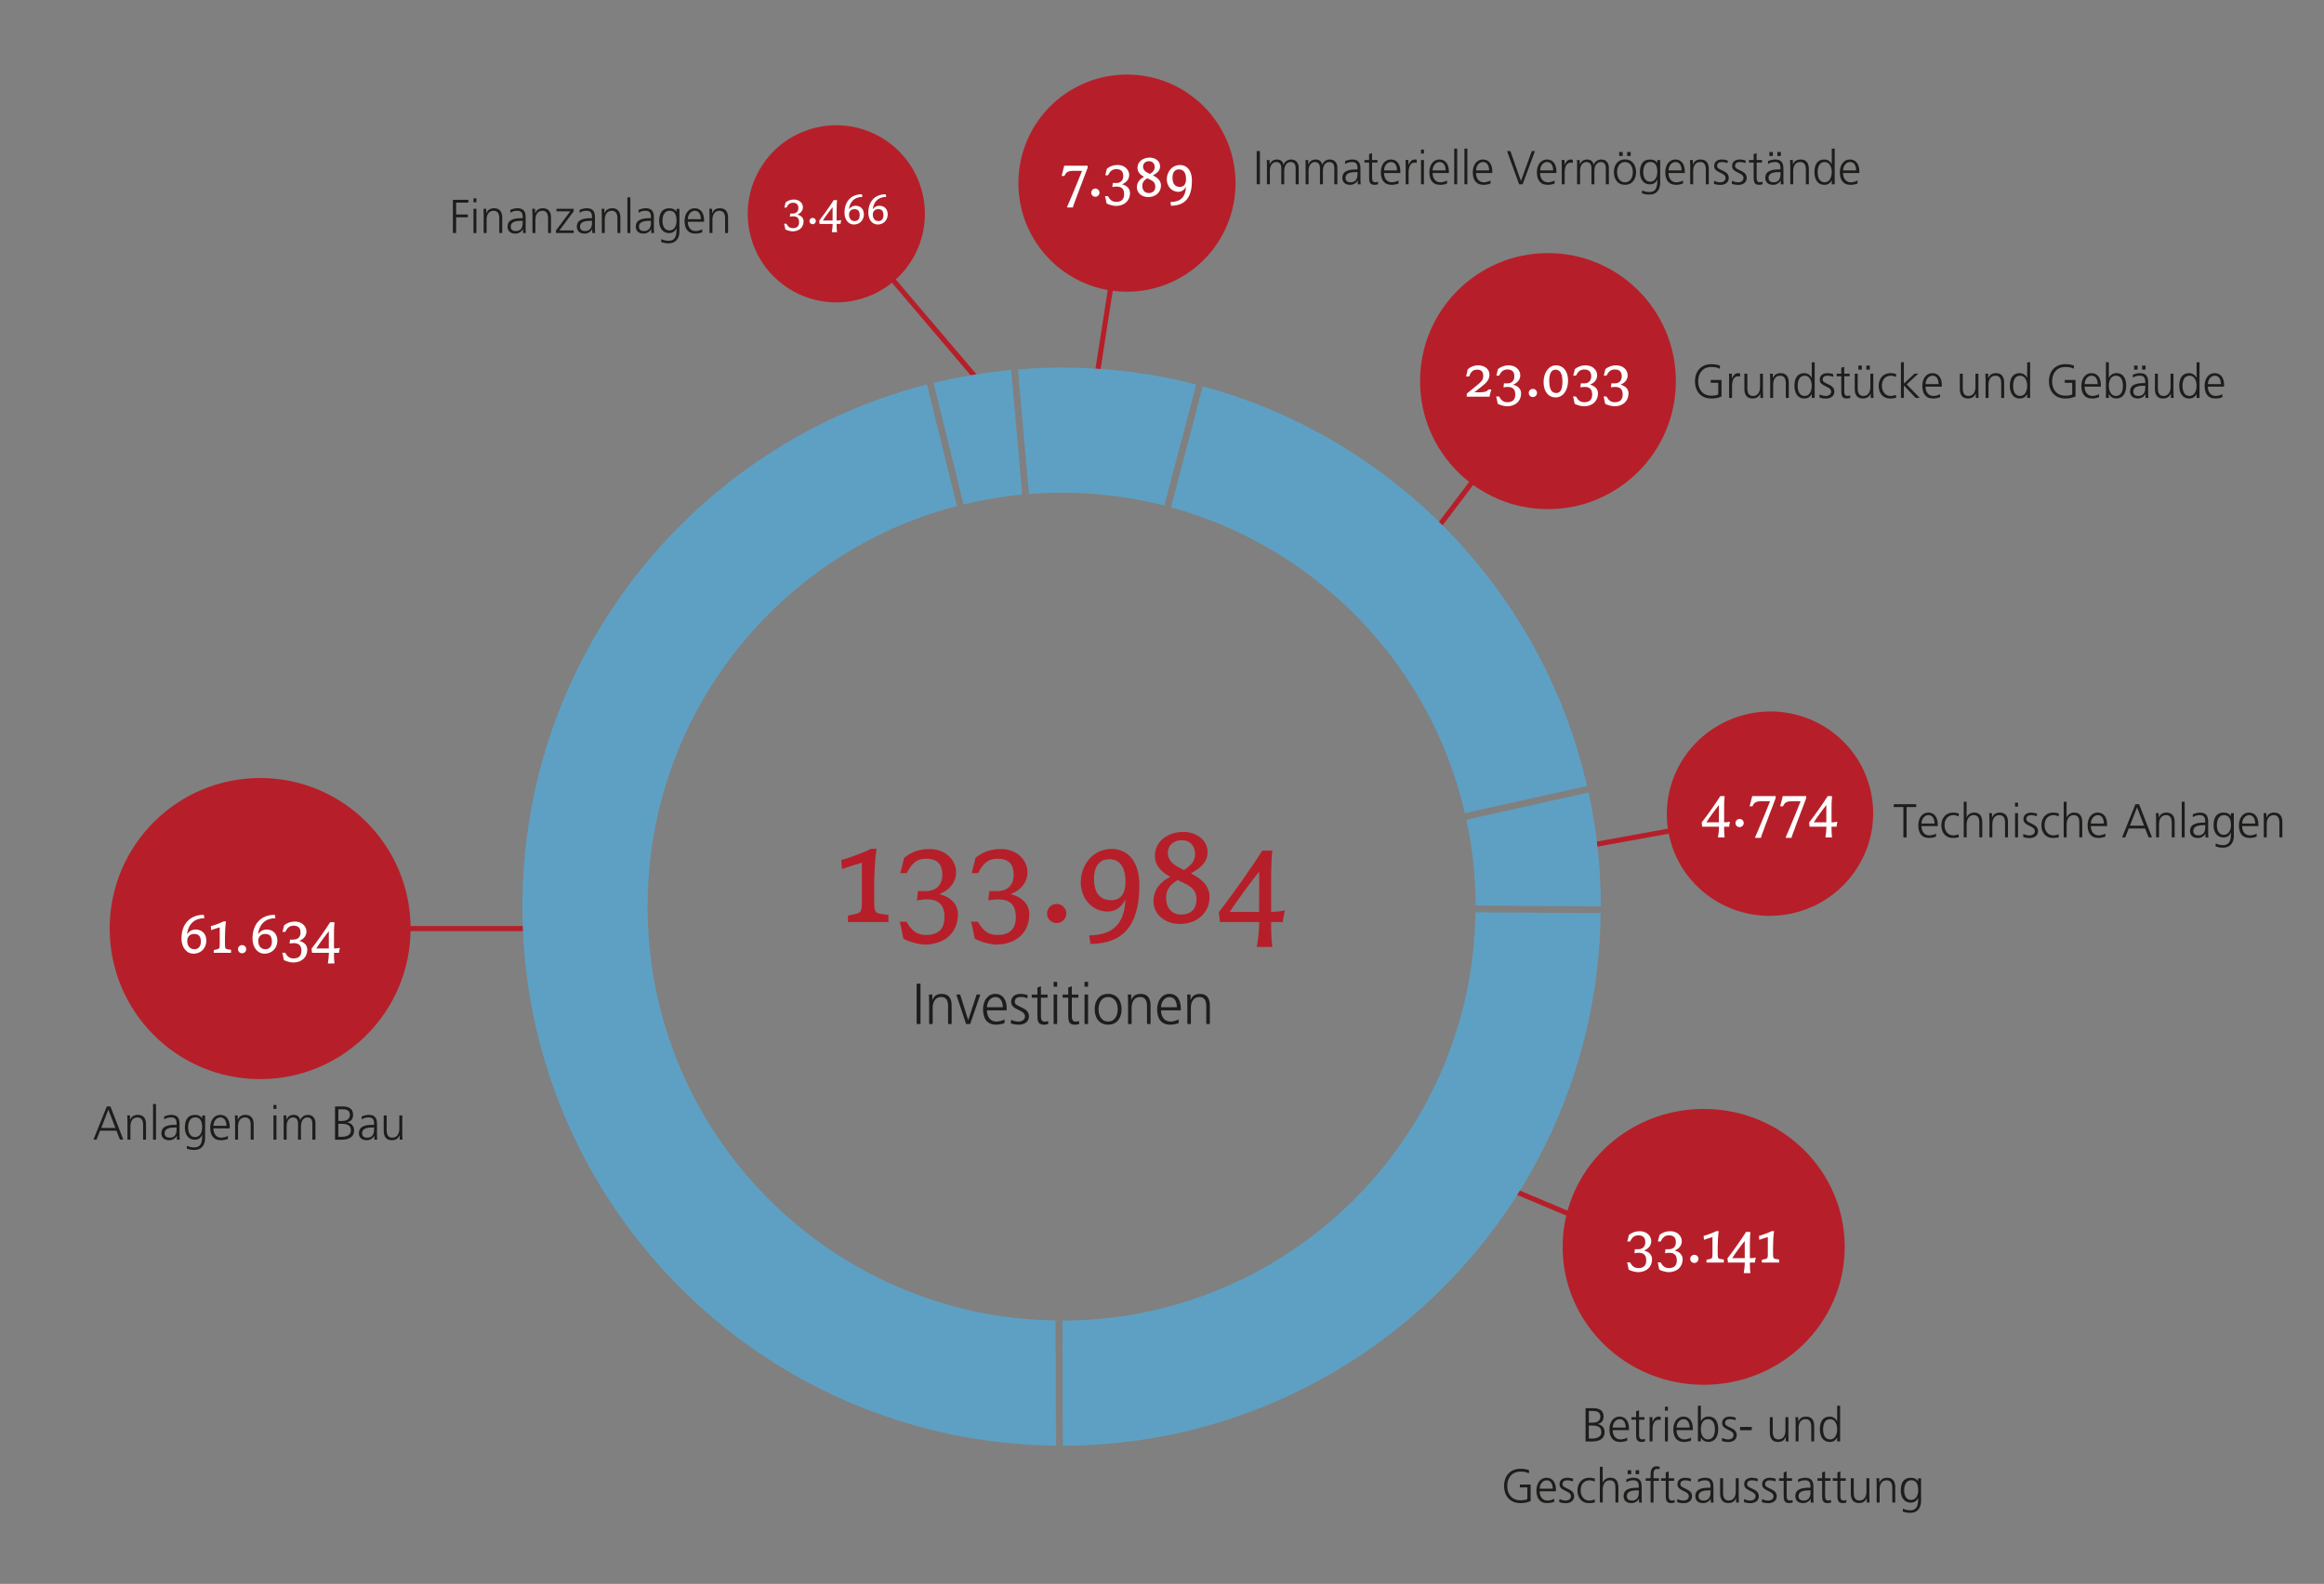 <?xml version="1.0" encoding="UTF-8"?>
<svg xmlns="http://www.w3.org/2000/svg" version="1.1" viewBox="0 0 419.53 285.93">
  <rect x="0" y="0" width="419.53" height="285.93" fill="#808080" stroke="none"/>
  <defs>
    <style>
      .cls-1 {
        fill: none;
        stroke: #b61f29;
        stroke-width: .92px;
      }

      .cls-2 {
        fill: #5ea0c3;
      }

      .cls-3 {
        fill: #1d1d1b;
      }

      .cls-4 {
        fill: #b61f29;
      }

      .cls-5 {
        fill: #fff;
      }
    </style>
  </defs>
  <g>
    <g id="Ebene_1">
      <path class="cls-4" d="M46.96,194.81c15,0,27.16-12.17,27.16-27.18s-12.16-27.18-27.16-27.18-27.16,12.17-27.16,27.18,12.16,27.18,27.16,27.18"></path>
      <g>
        <path class="cls-5" d="M34.93,172.16c-1.32,0-2.17-1.21-2.17-2.73,0-2.56,1.46-4.28,4.03-4.29l.11.61c-1.69.02-2.87.94-3.14,2.88.41-.51.87-.83,1.55-.83,1.28,0,1.94.93,1.94,2,0,1.28-.89,2.36-2.32,2.36ZM35.04,168.6c-.77,0-1.24.51-1.24,1.26,0,.81.43,1.5,1.28,1.5s1.18-.66,1.18-1.35c0-.99-.37-1.41-1.23-1.41Z"></path>
        <path class="cls-5" d="M38.59,172.01v-.5l.52-.11c.47-.11.56-.19.56-.92v-3.07c-.41.11-1.03.31-1.55.5l-.06-.71c.52-.13,1.82-.6,2.29-.86h.45c-.13.71-.19,2.04-.19,2.96v1.06c0,.89.07.96.66,1.04l.44.06v.55h-3.14Z"></path>
        <path class="cls-5" d="M43.7,172.09c-.41,0-.74-.33-.74-.74s.33-.74.74-.74.75.33.75.74-.34.74-.75.74Z"></path>
        <path class="cls-5" d="M47.75,172.16c-1.32,0-2.17-1.21-2.17-2.73,0-2.56,1.46-4.28,4.03-4.29l.11.61c-1.69.02-2.87.94-3.14,2.88.41-.51.87-.83,1.55-.83,1.28,0,1.94.93,1.94,2,0,1.28-.89,2.36-2.32,2.36ZM47.86,168.6c-.77,0-1.24.51-1.24,1.26,0,.81.43,1.5,1.28,1.5s1.18-.66,1.18-1.35c0-.99-.37-1.41-1.23-1.41Z"></path>
        <path class="cls-5" d="M52.87,173.75c-.41,0-1.26-.22-1.63-.45-.1-.39-.13-.81-.29-1.31h.53c.37.66.76,1.03,1.51,1.03.86,0,1.42-.39,1.42-1.39,0-.87-.39-1.37-1.36-1.37-.24,0-.32.01-.77.08l.08-.72h.59c.86,0,1.3-.51,1.3-1.26s-.32-1.25-1.26-1.25c-.79,0-1.17.47-1.49,1.11h-.5l.3-1.19c.56-.45,1.2-.67,1.94-.67,1.32,0,2.08.92,2.08,1.79,0,.71-.41,1.35-1.3,1.7.94.24,1.45.82,1.45,1.57,0,1.39-.99,2.34-2.59,2.34Z"></path>
        <path class="cls-5" d="M61.2,172.01h-.91v.32c0,.55.02,1.02.09,1.6h-1.2c.11-.55.19-1.38.19-1.84v-.08h-3.04l-.09-.76c.7-.87,2.69-3.65,3.36-4.77h.78c-.08.78-.09,1.46-.09,2.44v2.3c.3,0,.63-.02.92-.09h.14c-.06.24-.15.69-.15.88ZM59.37,168.1c-.42.49-1.89,2.47-2.27,3.12h2.26v-3.12Z"></path>
      </g>
      <g>
        <path class="cls-3" d="M19.27,199.74h.66l2.33,5.99h-.61l-.63-1.61h-2.96l-.63,1.61h-.56l2.41-5.99ZM19.56,200.31l-1.28,3.31h2.55l-1.27-3.31Z"></path>
        <path class="cls-3" d="M23,202.39c0-.34,0-.68-.03-1.03h.51v.78h.02c.18-.4.5-.88,1.39-.88,1.06,0,1.47.72,1.47,1.68v2.8h-.53v-2.66c0-.83-.29-1.36-1.02-1.36-.97,0-1.27.87-1.27,1.6v2.42h-.53v-3.35Z"></path>
        <path class="cls-3" d="M27.63,199.3h.53v6.44h-.53v-6.44Z"></path>
        <path class="cls-3" d="M31.93,205.03h-.02c-.24.52-.83.81-1.36.81-1.22,0-1.41-.84-1.41-1.24,0-1.47,1.53-1.54,2.64-1.54h.1v-.22c0-.75-.26-1.12-.98-1.12-.45,0-.87.1-1.26.36v-.52c.33-.16.88-.3,1.26-.3,1.06,0,1.51.49,1.51,1.63v1.93c0,.35,0,.62.04.92h-.52v-.7ZM31.88,203.53h-.15c-.92,0-2.01.09-2.01,1.06,0,.57.4.79.89.79,1.25,0,1.27-1.11,1.27-1.58v-.27Z"></path>
        <path class="cls-3" d="M37.03,205.38c0,1.22-.54,2.22-2.01,2.22-.56,0-1.08-.16-1.3-.23l.04-.54c.33.17.8.31,1.26.31,1.36,0,1.48-1.01,1.48-2.25h-.02c-.29.64-.76.86-1.3.86-1.37,0-1.81-1.22-1.81-2.19,0-1.33.51-2.29,1.77-2.29.57,0,.94.08,1.34.6h.02v-.5h.53v4.02ZM35.2,205.27c.96,0,1.3-.93,1.3-1.73,0-1.06-.3-1.83-1.27-1.83s-1.27.98-1.27,1.83.34,1.73,1.24,1.73Z"></path>
        <path class="cls-3" d="M41.15,205.6c-.37.15-.85.24-1.25.24-1.42,0-1.95-.98-1.95-2.29s.72-2.29,1.81-2.29c1.21,0,1.71,1,1.71,2.17v.27h-2.94c0,.93.49,1.68,1.41,1.68.39,0,.95-.16,1.2-.33v.55ZM40.88,203.24c0-.76-.3-1.52-1.09-1.52s-1.26.8-1.26,1.52h2.36Z"></path>
        <path class="cls-3" d="M42.43,202.39c0-.34,0-.68-.03-1.03h.51v.78h.02c.18-.4.5-.88,1.39-.88,1.06,0,1.47.72,1.47,1.68v2.8h-.53v-2.66c0-.83-.29-1.36-1.02-1.36-.97,0-1.27.87-1.27,1.6v2.42h-.53v-3.35Z"></path>
        <path class="cls-3" d="M49.9,200.19h-.53v-.72h.53v.72ZM49.37,201.36h.53v4.38h-.53v-4.38Z"></path>
        <path class="cls-3" d="M56.39,205.74v-2.91c0-.62-.23-1.11-.91-1.11-.58,0-1.15.51-1.15,1.6v2.42h-.53v-2.91c0-.62-.23-1.11-.91-1.11-.58,0-1.15.51-1.15,1.6v2.42h-.53v-3.35c0-.34,0-.68-.03-1.03h.51v.74h.02c.17-.29.42-.84,1.34-.84.38,0,1,.16,1.14.93h.02c.19-.51.7-.93,1.37-.93.87,0,1.36.62,1.36,1.47v3.01h-.53Z"></path>
        <path class="cls-3" d="M60.48,199.74h1.4c.96,0,1.86.33,1.86,1.48,0,.76-.34,1.22-1.07,1.37v.02c.74.14,1.25.64,1.25,1.43,0,1.31-1.04,1.71-2.27,1.71h-1.17v-5.99ZM61.06,205.22h.61c.78,0,1.67-.22,1.67-1.17,0-1.06-.9-1.18-1.76-1.18h-.51v2.34ZM61.08,202.36h.65c.61,0,1.43-.16,1.43-1.12,0-.87-.78-.99-1.28-.99h-.8v2.1Z"></path>
        <path class="cls-3" d="M67.58,205.03h-.02c-.24.52-.83.81-1.36.81-1.22,0-1.41-.84-1.41-1.24,0-1.47,1.53-1.54,2.64-1.54h.1v-.22c0-.75-.26-1.12-.98-1.12-.45,0-.87.1-1.26.36v-.52c.33-.16.88-.3,1.26-.3,1.06,0,1.51.49,1.51,1.63v1.93c0,.35,0,.62.04.92h-.52v-.7ZM67.53,203.53h-.15c-.92,0-2.01.09-2.01,1.06,0,.57.4.79.89.79,1.25,0,1.27-1.11,1.27-1.58v-.27Z"></path>
        <path class="cls-3" d="M72.63,204.71c0,.34,0,.68.03,1.03h-.51v-.78h-.02c-.18.4-.5.88-1.39.88-1.06,0-1.47-.72-1.47-1.68v-2.8h.53v2.66c0,.82.29,1.36,1.02,1.36.97,0,1.27-.87,1.27-1.6v-2.42h.53v3.35Z"></path>
      </g>
      <path class="cls-1" d="M66.22,172.53"></path>
      <line class="cls-1" x1="70.41" y1="167.63" x2="105.31" y2="167.63"></line>
      <path class="cls-1" d="M99.87,164.67"></path>
      <line class="cls-1" x1="308.95" y1="148.63" x2="273.38" y2="155.1"></line>
      <path class="cls-4" d="M323.51,164.89c10.05-2.23,16.41-12.09,14.2-22.03-2.2-9.94-12.14-16.2-22.18-13.97-10.05,2.23-16.41,12.09-14.2,22.03,2.2,9.94,12.14,16.19,22.19,13.97"></path>
      <line class="cls-1" x1="176.69" y1="68.77" x2="146.8" y2="33.63"></line>
      <path class="cls-4" d="M154.43,54.21c8.62-1.91,14.06-10.45,12.15-19.07-1.91-8.62-10.45-14.06-19.07-12.15-8.62,1.91-14.06,10.45-12.15,19.07,1.91,8.62,10.45,14.06,19.07,12.15"></path>
      <g>
        <path class="cls-5" d="M143.04,41.76c-.32,0-.98-.17-1.27-.35-.08-.3-.1-.63-.22-1.02h.41c.29.52.59.8,1.18.8.67,0,1.11-.3,1.11-1.08,0-.68-.3-1.06-1.06-1.06-.19,0-.25,0-.6.06l.06-.56h.46c.67,0,1.01-.4,1.01-.98s-.25-.97-.98-.97c-.62,0-.91.37-1.16.87h-.39l.23-.93c.44-.35.94-.52,1.51-.52,1.03,0,1.61.71,1.61,1.39,0,.55-.32,1.05-1.01,1.32.73.19,1.13.64,1.13,1.22,0,1.08-.77,1.82-2.02,1.82Z"></path>
        <path class="cls-5" d="M146.7,40.48c-.32,0-.58-.26-.58-.57s.26-.58.58-.58.58.26.58.58-.27.57-.58.57Z"></path>
        <path class="cls-5" d="M151.73,40.42h-.7v.25c0,.43.02.79.07,1.25h-.94c.09-.43.15-1.07.15-1.43v-.06h-2.36l-.07-.59c.54-.68,2.1-2.84,2.61-3.71h.61c-.06.61-.07,1.13-.07,1.9v1.79c.23,0,.49-.02.71-.07h.11c-.04.19-.12.53-.12.69ZM150.31,37.38c-.33.38-1.47,1.92-1.77,2.43h1.76v-2.43Z"></path>
        <path class="cls-5" d="M154.14,40.53c-1.03,0-1.69-.94-1.69-2.12,0-1.99,1.13-3.33,3.14-3.34l.09.47c-1.31.02-2.23.73-2.44,2.24.32-.4.68-.64,1.2-.64,1,0,1.51.72,1.51,1.55,0,1-.7,1.84-1.8,1.84ZM154.23,37.76c-.6,0-.96.4-.96.98,0,.63.33,1.17,1,1.17s.92-.51.92-1.05c0-.77-.29-1.1-.95-1.1Z"></path>
        <path class="cls-5" d="M158.44,40.53c-1.03,0-1.69-.94-1.69-2.12,0-1.99,1.13-3.33,3.14-3.34l.09.47c-1.31.02-2.23.73-2.44,2.24.32-.4.68-.64,1.2-.64,1,0,1.51.72,1.51,1.55,0,1-.7,1.84-1.8,1.84ZM158.52,37.76c-.6,0-.96.4-.96.98,0,.63.33,1.17,1,1.17s.92-.51.92-1.05c0-.77-.29-1.1-.95-1.1Z"></path>
      </g>
      <line class="cls-1" x1="196.77" y1="75.83" x2="203.45" y2="33.07"></line>
      <path class="cls-4" d="M203.44,52.66c10.82,0,19.6-8.77,19.6-19.6s-8.77-19.6-19.6-19.6-19.6,8.77-19.6,19.6,8.77,19.6,19.6,19.6"></path>
      <g>
        <path class="cls-5" d="M194.37,35.49c-.55,1.45-.66,1.74-.68,1.97h-1.05v-.11c.25-.59,1.55-3.63,1.73-4.11l.95-2.37-.02-.03h-1.46c-1.09,0-1.39.26-1.69.92h-.51l.47-1.84h4.23v.37l-1.98,5.22Z"></path>
        <path class="cls-5" d="M197.73,35.52c-.41,0-.74-.33-.74-.74s.33-.74.74-.74.75.33.75.74-.34.74-.75.74Z"></path>
        <path class="cls-5" d="M201.39,37.17c-.41,0-1.26-.22-1.63-.45-.1-.39-.13-.81-.29-1.31h.53c.37.66.76,1.03,1.51,1.03.86,0,1.42-.39,1.42-1.39,0-.87-.39-1.37-1.36-1.37-.24,0-.32.01-.77.08l.08-.72h.59c.86,0,1.3-.51,1.3-1.26s-.32-1.25-1.26-1.25c-.79,0-1.17.47-1.49,1.11h-.5l.3-1.19c.56-.45,1.2-.67,1.94-.67,1.32,0,2.08.92,2.08,1.79,0,.71-.41,1.35-1.3,1.7.94.24,1.45.82,1.45,1.57,0,1.39-.99,2.34-2.59,2.34Z"></path>
        <path class="cls-5" d="M207.27,35.58c-1.06,0-2.04-.66-2.04-1.78,0-.86.53-1.49,1.28-1.87v-.02c-.67-.36-1.17-.84-1.17-1.62,0-1.18,1.08-1.84,2.21-1.84.93,0,1.87.56,1.87,1.58,0,.78-.56,1.24-1.28,1.62v.02c.91.44,1.44,1.02,1.44,1.83,0,1.23-.99,2.08-2.3,2.08ZM208.08,32.7c-.3-.22-.65-.36-.98-.52-.55.35-.89.71-.89,1.38,0,.75.43,1.29,1.15,1.29.77,0,1.2-.42,1.2-1.19,0-.45-.2-.75-.47-.96ZM207.42,29.1c-.59,0-1.08.34-1.08.98,0,.7.56.99,1.25,1.32.46-.31.85-.63.86-1.21,0-.66-.4-1.09-1.03-1.09Z"></path>
        <path class="cls-5" d="M211.39,37.13l-.1-.66c1.79-.02,2.73-.84,2.8-2.79-.28.57-.74.95-1.36.95-1.31,0-2.1-1.13-2.1-2.24,0-1.31.88-2.6,2.41-2.6,1.2,0,2.13.95,2.13,2.78,0,2.64-.86,4.56-3.79,4.57ZM212.84,30.57c-.83,0-1.18.64-1.18,1.51,0,1.19.54,1.66,1.34,1.66.73,0,1.1-.5,1.1-1.42,0-1.25-.54-1.74-1.26-1.74Z"></path>
      </g>
      <line class="cls-1" x1="269.09" y1="82.64" x2="251.34" y2="106.08"></line>
      <path class="cls-4" d="M279.44,91.91c12.75,0,23.09-10.35,23.09-23.11s-10.34-23.11-23.09-23.11-23.09,10.35-23.09,23.11,10.34,23.11,23.09,23.11"></path>
      <g>
        <path class="cls-5" d="M268.88,71.61h-4.1v-.55l2.06-1.68c.54-.44.92-.84.92-1.5,0-.88-.44-1.15-1.14-1.15-.84,0-1.19.59-1.39,1.23h-.57c.11-.39.23-.99.29-1.29.48-.44,1.12-.72,1.89-.72,1.15,0,2.04.64,2.04,1.72,0,.96-.72,1.56-1.39,2.09l-1.34,1.06h.87c.9.02,1.46-.14,1.67-.51h.52c-.17.54-.24.93-.33,1.3Z"></path>
        <path class="cls-5" d="M272,73.34c-.41,0-1.26-.22-1.63-.45-.1-.39-.13-.81-.29-1.31h.53c.38.66.76,1.03,1.51,1.03.86,0,1.42-.39,1.42-1.39,0-.87-.39-1.37-1.36-1.37-.24,0-.32.01-.77.08l.08-.72h.58c.86,0,1.3-.51,1.3-1.26s-.32-1.25-1.26-1.25c-.8,0-1.17.47-1.49,1.11h-.5l.3-1.19c.56-.45,1.2-.67,1.94-.67,1.33,0,2.08.92,2.08,1.79,0,.71-.41,1.35-1.3,1.7.94.24,1.45.82,1.45,1.57,0,1.39-.99,2.34-2.59,2.34Z"></path>
        <path class="cls-5" d="M276.71,71.68c-.41,0-.74-.33-.74-.74s.33-.74.74-.74.75.33.75.74-.34.74-.75.74Z"></path>
        <path class="cls-5" d="M280.8,71.75c-1.23,0-2.15-1.02-2.15-2.76s.94-3.04,2.26-3.04c1.24,0,2.16,1.03,2.16,2.73,0,1.81-.93,3.07-2.27,3.07ZM280.77,66.74c-.69,0-1.1.68-1.1,1.94,0,1.58.41,2.27,1.28,2.27.72,0,1.1-.62,1.1-2.03,0-1.56-.46-2.19-1.28-2.19Z"></path>
        <path class="cls-5" d="M285.88,73.34c-.41,0-1.26-.22-1.63-.45-.1-.39-.13-.81-.29-1.31h.53c.38.66.76,1.03,1.51,1.03.86,0,1.42-.39,1.42-1.39,0-.87-.39-1.37-1.36-1.37-.24,0-.32.01-.77.08l.08-.72h.58c.86,0,1.3-.51,1.3-1.26s-.32-1.25-1.26-1.25c-.8,0-1.17.47-1.49,1.11h-.5l.3-1.19c.56-.45,1.2-.67,1.94-.67,1.33,0,2.08.92,2.08,1.79,0,.71-.41,1.35-1.3,1.7.94.24,1.45.82,1.45,1.57,0,1.39-.99,2.34-2.59,2.34Z"></path>
        <path class="cls-5" d="M291.39,73.34c-.41,0-1.26-.22-1.63-.45-.1-.39-.13-.81-.29-1.31h.53c.38.66.76,1.03,1.51,1.03.86,0,1.42-.39,1.42-1.39,0-.87-.39-1.37-1.36-1.37-.24,0-.32.01-.77.08l.08-.72h.58c.86,0,1.3-.51,1.3-1.26s-.32-1.25-1.26-1.25c-.8,0-1.17.47-1.49,1.11h-.5l.3-1.19c.56-.45,1.2-.67,1.94-.67,1.33,0,2.08.92,2.08,1.79,0,.71-.41,1.35-1.3,1.7.94.24,1.45.82,1.45,1.57,0,1.39-.99,2.34-2.59,2.34Z"></path>
      </g>
      <g>
        <path class="cls-5" d="M312.15,149.24h-.91v.32c0,.55.02,1.02.09,1.6h-1.2c.11-.55.19-1.38.19-1.84v-.08h-3.04l-.09-.76c.7-.87,2.69-3.65,3.36-4.77h.78c-.08.78-.09,1.46-.09,2.44v2.3c.3,0,.63-.02.92-.09h.14c-.06.24-.15.68-.15.88ZM310.31,145.33c-.42.49-1.89,2.47-2.27,3.12h2.26v-3.12Z"></path>
        <path class="cls-5" d="M314.03,149.32c-.41,0-.74-.33-.74-.74s.33-.74.74-.74.75.33.75.74-.34.74-.75.74Z"></path>
        <path class="cls-5" d="M318.58,149.29c-.55,1.45-.66,1.74-.69,1.97h-1.05v-.11c.25-.59,1.55-3.63,1.73-4.11l.95-2.37-.02-.03h-1.46c-1.09,0-1.39.26-1.69.92h-.51l.47-1.84h4.23v.37l-1.98,5.22Z"></path>
        <path class="cls-5" d="M324.1,149.29c-.55,1.45-.66,1.74-.69,1.97h-1.05v-.11c.25-.59,1.55-3.63,1.73-4.11l.95-2.37-.02-.03h-1.46c-1.09,0-1.39.26-1.69.92h-.51l.47-1.84h4.23v.37l-1.98,5.22Z"></path>
        <path class="cls-5" d="M331.54,149.24h-.91v.32c0,.55.02,1.02.09,1.6h-1.2c.11-.55.19-1.38.19-1.84v-.08h-3.04l-.09-.76c.7-.87,2.69-3.65,3.36-4.77h.78c-.08.78-.09,1.46-.09,2.44v2.3c.3,0,.63-.02.92-.09h.14c-.06.24-.15.68-.15.88ZM329.7,145.33c-.42.49-1.89,2.47-2.27,3.12h2.26v-3.12Z"></path>
      </g>
      <line class="cls-1" x1="293.97" y1="223.67" x2="259.39" y2="209.13"></line>
      <path class="cls-4" d="M307.55,249.99c14.06,0,25.46-11.15,25.46-24.9s-11.4-24.9-25.46-24.9-25.46,11.15-25.46,24.9,11.4,24.9,25.46,24.9"></path>
      <g>
        <path class="cls-5" d="M295.64,229.65c-.41,0-1.26-.22-1.63-.45-.1-.39-.13-.81-.29-1.31h.53c.38.66.76,1.03,1.51,1.03.86,0,1.42-.39,1.42-1.39,0-.87-.39-1.37-1.36-1.37-.24,0-.32.01-.77.08l.08-.72h.58c.86,0,1.3-.51,1.3-1.26s-.32-1.25-1.26-1.25c-.8,0-1.17.47-1.49,1.11h-.5l.3-1.19c.56-.45,1.2-.67,1.94-.67,1.33,0,2.08.92,2.08,1.79,0,.71-.41,1.35-1.3,1.7.94.24,1.45.82,1.45,1.57,0,1.39-.99,2.34-2.59,2.34Z"></path>
        <path class="cls-5" d="M301.16,229.65c-.41,0-1.26-.22-1.63-.45-.1-.39-.13-.81-.29-1.31h.53c.38.66.76,1.03,1.51,1.03.86,0,1.42-.39,1.42-1.39,0-.87-.39-1.37-1.36-1.37-.24,0-.32.01-.77.08l.08-.72h.58c.86,0,1.3-.51,1.3-1.26s-.32-1.25-1.26-1.25c-.8,0-1.17.47-1.49,1.11h-.5l.3-1.19c.56-.45,1.2-.67,1.94-.67,1.33,0,2.08.92,2.08,1.79,0,.71-.41,1.35-1.3,1.7.94.24,1.45.82,1.45,1.57,0,1.39-.99,2.34-2.59,2.34Z"></path>
        <path class="cls-5" d="M305.86,228c-.41,0-.74-.33-.74-.74s.33-.74.74-.74.75.33.75.74-.34.74-.75.74Z"></path>
        <path class="cls-5" d="M308.06,227.92v-.5l.52-.11c.48-.11.56-.19.56-.92v-3.07c-.41.11-1.03.31-1.54.5l-.06-.71c.52-.13,1.82-.6,2.28-.86h.45c-.13.71-.19,2.04-.19,2.96v1.06c0,.89.07.96.66,1.04l.44.06v.55h-3.14Z"></path>
        <path class="cls-5" d="M316.8,227.92h-.91v.32c0,.55.02,1.02.09,1.6h-1.2c.11-.55.19-1.38.19-1.84v-.08h-3.04l-.09-.76c.7-.87,2.69-3.65,3.36-4.77h.78c-.08.78-.09,1.46-.09,2.44v2.3c.3,0,.63-.02.92-.09h.14c-.06.24-.15.68-.15.88ZM314.97,224.01c-.42.49-1.89,2.47-2.27,3.12h2.26v-3.12Z"></path>
        <path class="cls-5" d="M318.05,227.92v-.5l.52-.11c.48-.11.56-.19.56-.92v-3.07c-.41.11-1.03.31-1.54.5l-.06-.71c.52-.13,1.82-.6,2.28-.86h.45c-.13.71-.19,2.04-.19,2.96v1.06c0,.89.07.96.66,1.04l.44.06v.55h-3.14Z"></path>
      </g>
      <g>
        <path class="cls-3" d="M81.75,36.07h2.8v.51h-2.21v2.14h2.11v.51h-2.11v2.83h-.58v-5.99Z"></path>
        <path class="cls-3" d="M86,36.52h-.53v-.72h.53v.72ZM85.47,37.69h.53v4.38h-.53v-4.38Z"></path>
        <path class="cls-3" d="M87.3,38.72c0-.34,0-.68-.03-1.03h.51v.78h.02c.18-.4.5-.88,1.39-.88,1.06,0,1.47.72,1.47,1.68v2.8h-.53v-2.66c0-.83-.29-1.36-1.02-1.36-.97,0-1.27.87-1.27,1.6v2.42h-.53v-3.35Z"></path>
        <path class="cls-3" d="M94.41,41.36h-.02c-.24.52-.83.81-1.36.81-1.22,0-1.41-.84-1.41-1.24,0-1.47,1.53-1.54,2.64-1.54h.1v-.22c0-.75-.26-1.12-.98-1.12-.45,0-.87.1-1.26.36v-.52c.33-.16.88-.3,1.26-.3,1.06,0,1.51.49,1.51,1.63v1.93c0,.35,0,.62.04.92h-.52v-.7ZM94.36,39.86h-.15c-.92,0-2.01.09-2.01,1.06,0,.57.4.79.89.79,1.25,0,1.27-1.11,1.27-1.58v-.27Z"></path>
        <path class="cls-3" d="M96.11,38.72c0-.34,0-.68-.03-1.03h.51v.78h.02c.18-.4.5-.88,1.39-.88,1.06,0,1.47.72,1.47,1.68v2.8h-.53v-2.66c0-.83-.29-1.36-1.02-1.36-.97,0-1.27.87-1.27,1.6v2.42h-.53v-3.35Z"></path>
        <path class="cls-3" d="M100.36,41.61l2.58-3.46h-2.48v-.46h3.1v.46l-2.58,3.45h2.58v.46h-3.2v-.46Z"></path>
        <path class="cls-3" d="M106.92,41.36h-.02c-.24.52-.83.81-1.36.81-1.22,0-1.41-.84-1.41-1.24,0-1.47,1.53-1.54,2.64-1.54h.1v-.22c0-.75-.26-1.12-.98-1.12-.45,0-.87.1-1.26.36v-.52c.33-.16.88-.3,1.26-.3,1.06,0,1.51.49,1.51,1.63v1.93c0,.35,0,.62.04.92h-.52v-.7ZM106.87,39.86h-.15c-.92,0-2.01.09-2.01,1.06,0,.57.4.79.89.79,1.25,0,1.27-1.11,1.27-1.58v-.27Z"></path>
        <path class="cls-3" d="M108.63,38.72c0-.34,0-.68-.03-1.03h.51v.78h.02c.18-.4.5-.88,1.39-.88,1.06,0,1.47.72,1.47,1.68v2.8h-.53v-2.66c0-.83-.29-1.36-1.02-1.36-.97,0-1.27.87-1.27,1.6v2.42h-.53v-3.35Z"></path>
        <path class="cls-3" d="M113.26,35.63h.53v6.44h-.53v-6.44Z"></path>
        <path class="cls-3" d="M117.56,41.36h-.02c-.24.52-.83.81-1.36.81-1.22,0-1.41-.84-1.41-1.24,0-1.47,1.53-1.54,2.64-1.54h.1v-.22c0-.75-.26-1.12-.98-1.12-.45,0-.87.1-1.26.36v-.52c.33-.16.88-.3,1.26-.3,1.06,0,1.51.49,1.51,1.63v1.93c0,.35,0,.62.04.92h-.52v-.7ZM117.51,39.86h-.15c-.92,0-2.01.09-2.01,1.06,0,.57.4.79.89.79,1.25,0,1.27-1.11,1.27-1.58v-.27Z"></path>
        <path class="cls-3" d="M122.66,41.71c0,1.22-.54,2.22-2.01,2.22-.56,0-1.08-.16-1.3-.23l.04-.54c.33.17.8.31,1.26.31,1.36,0,1.48-1.01,1.48-2.25h-.02c-.29.64-.76.86-1.31.86-1.37,0-1.81-1.22-1.81-2.19,0-1.33.51-2.29,1.77-2.29.57,0,.94.08,1.34.6h.02v-.5h.53v4.02ZM120.83,41.6c.96,0,1.3-.93,1.3-1.73,0-1.06-.3-1.83-1.27-1.83s-1.27.98-1.27,1.83.34,1.73,1.24,1.73Z"></path>
        <path class="cls-3" d="M126.78,41.93c-.37.15-.85.24-1.25.24-1.42,0-1.95-.98-1.95-2.29s.72-2.29,1.81-2.29c1.21,0,1.71,1,1.71,2.17v.27h-2.94c0,.93.49,1.68,1.41,1.68.39,0,.95-.16,1.2-.33v.55ZM126.52,39.57c0-.76-.3-1.52-1.09-1.52s-1.26.8-1.26,1.52h2.36Z"></path>
        <path class="cls-3" d="M128.07,38.72c0-.34,0-.68-.03-1.03h.51v.78h.02c.18-.4.5-.88,1.39-.88,1.06,0,1.47.72,1.47,1.68v2.8h-.53v-2.66c0-.83-.29-1.36-1.02-1.36-.97,0-1.27.87-1.27,1.6v2.42h-.53v-3.35Z"></path>
      </g>
      <g>
        <path class="cls-3" d="M226.86,27.27h.58v5.99h-.58v-5.99Z"></path>
        <path class="cls-3" d="M233.89,33.27v-2.91c0-.62-.23-1.11-.91-1.11-.58,0-1.15.51-1.15,1.6v2.42h-.53v-2.91c0-.62-.23-1.11-.91-1.11-.58,0-1.15.51-1.15,1.6v2.42h-.53v-3.35c0-.34,0-.68-.03-1.03h.51v.74h.02c.17-.29.42-.84,1.34-.84.38,0,1,.16,1.14.93h.02c.19-.51.7-.93,1.37-.93.87,0,1.36.62,1.36,1.47v3.01h-.53Z"></path>
        <path class="cls-3" d="M240.87,33.27v-2.91c0-.62-.23-1.11-.91-1.11-.58,0-1.15.51-1.15,1.6v2.42h-.53v-2.91c0-.62-.23-1.11-.91-1.11-.58,0-1.15.51-1.15,1.6v2.42h-.53v-3.35c0-.34,0-.68-.03-1.03h.51v.74h.02c.17-.29.42-.84,1.34-.84.38,0,1,.16,1.14.93h.02c.19-.51.7-.93,1.37-.93.87,0,1.36.62,1.36,1.47v3.01h-.53Z"></path>
        <path class="cls-3" d="M245.11,32.56h-.02c-.24.52-.83.81-1.36.81-1.22,0-1.41-.84-1.41-1.24,0-1.47,1.53-1.54,2.64-1.54h.1v-.22c0-.75-.26-1.12-.98-1.12-.45,0-.87.1-1.26.36v-.52c.33-.16.88-.3,1.26-.3,1.06,0,1.51.49,1.51,1.63v1.93c0,.35,0,.62.04.92h-.52v-.7ZM245.06,31.06h-.15c-.92,0-2.01.09-2.01,1.06,0,.57.4.79.89.79,1.25,0,1.27-1.11,1.27-1.58v-.27Z"></path>
        <path class="cls-3" d="M248.67,29.35h-.98v2.83c0,.4.14.72.57.72.2,0,.34-.04.49-.1l.03.45c-.13.05-.39.12-.65.12-.94,0-.98-.66-.98-1.46v-2.56h-.84v-.46h.84v-1.06l.53-.19v1.25h.98v.46Z"></path>
        <path class="cls-3" d="M252.47,33.13c-.37.15-.85.24-1.25.24-1.42,0-1.95-.98-1.95-2.29s.72-2.29,1.81-2.29c1.21,0,1.71,1,1.71,2.17v.27h-2.94c0,.93.49,1.68,1.41,1.68.39,0,.95-.16,1.2-.33v.55ZM252.2,30.77c0-.76-.3-1.52-1.09-1.52s-1.26.8-1.26,1.52h2.36Z"></path>
        <path class="cls-3" d="M253.75,29.87c0-.48,0-.66-.03-.98h.53v.84h.02c.19-.49.56-.94,1.1-.94.13,0,.28.03.37.05v.57c-.11-.03-.25-.05-.39-.05-.84,0-1.07.96-1.07,1.75v2.16h-.53v-3.4Z"></path>
        <path class="cls-3" d="M257.05,27.72h-.53v-.72h.53v.72ZM256.52,28.89h.53v4.38h-.53v-4.38Z"></path>
        <path class="cls-3" d="M261.23,33.13c-.37.15-.85.24-1.25.24-1.42,0-1.95-.98-1.95-2.29s.72-2.29,1.81-2.29c1.21,0,1.71,1,1.71,2.17v.27h-2.94c0,.93.49,1.68,1.42,1.68.39,0,.95-.16,1.2-.33v.55ZM260.97,30.77c0-.76-.3-1.52-1.09-1.52s-1.26.8-1.26,1.52h2.36Z"></path>
        <path class="cls-3" d="M262.52,26.83h.53v6.44h-.53v-6.44Z"></path>
        <path class="cls-3" d="M264.36,26.83h.53v6.44h-.53v-6.44Z"></path>
        <path class="cls-3" d="M269.07,33.13c-.37.15-.85.24-1.25.24-1.42,0-1.95-.98-1.95-2.29s.72-2.29,1.81-2.29c1.21,0,1.71,1,1.71,2.17v.27h-2.94c0,.93.49,1.68,1.42,1.68.39,0,.95-.16,1.2-.33v.55ZM268.81,30.77c0-.76-.3-1.52-1.09-1.52s-1.26.8-1.26,1.52h2.36Z"></path>
        <path class="cls-3" d="M274.86,33.27h-.62l-2.19-5.99h.61l1.9,5.4,1.96-5.4h.57l-2.23,5.99Z"></path>
        <path class="cls-3" d="M280.64,33.13c-.37.15-.85.24-1.25.24-1.42,0-1.95-.98-1.95-2.29s.72-2.29,1.81-2.29c1.21,0,1.71,1,1.71,2.17v.27h-2.94c0,.93.49,1.68,1.42,1.68.39,0,.95-.16,1.2-.33v.55ZM280.38,30.77c0-.76-.3-1.52-1.09-1.52s-1.26.8-1.26,1.52h2.36Z"></path>
        <path class="cls-3" d="M281.93,29.87c0-.48,0-.66-.03-.98h.53v.84h.02c.19-.49.56-.94,1.1-.94.13,0,.28.03.37.05v.57c-.11-.03-.25-.05-.39-.05-.84,0-1.07.96-1.07,1.75v2.16h-.53v-3.4Z"></path>
        <path class="cls-3" d="M289.88,33.27v-2.91c0-.62-.23-1.11-.91-1.11-.58,0-1.15.51-1.15,1.6v2.42h-.53v-2.91c0-.62-.23-1.11-.91-1.11-.58,0-1.15.51-1.15,1.6v2.42h-.53v-3.35c0-.34,0-.68-.03-1.03h.51v.74h.02c.17-.29.42-.84,1.34-.84.38,0,1,.16,1.14.93h.02c.19-.51.7-.93,1.37-.93.87,0,1.36.62,1.36,1.47v3.01h-.53Z"></path>
        <path class="cls-3" d="M293.34,28.78c1.39,0,2,1.1,2,2.29s-.61,2.29-2,2.29-2-1.1-2-2.29.62-2.29,2-2.29ZM293.34,32.91c.93,0,1.42-.82,1.42-1.83s-.5-1.83-1.42-1.83-1.42.82-1.42,1.83.5,1.83,1.42,1.83ZM292.3,27.44h.63v.72h-.63v-.72ZM293.74,27.44h.63v.72h-.63v-.72Z"></path>
        <path class="cls-3" d="M299.71,32.91c0,1.22-.54,2.22-2.01,2.22-.56,0-1.08-.16-1.3-.23l.04-.54c.33.17.8.31,1.26.31,1.36,0,1.48-1.01,1.48-2.25h-.02c-.29.64-.76.86-1.31.86-1.37,0-1.81-1.22-1.81-2.19,0-1.33.5-2.29,1.77-2.29.57,0,.94.08,1.34.6h.02v-.5h.53v4.02ZM297.87,32.8c.96,0,1.31-.93,1.31-1.73,0-1.06-.3-1.83-1.27-1.83s-1.27.98-1.27,1.83.34,1.73,1.24,1.73Z"></path>
        <path class="cls-3" d="M303.82,33.13c-.37.15-.85.24-1.25.24-1.42,0-1.95-.98-1.95-2.29s.72-2.29,1.81-2.29c1.21,0,1.71,1,1.71,2.17v.27h-2.94c0,.93.49,1.68,1.42,1.68.39,0,.95-.16,1.2-.33v.55ZM303.56,30.77c0-.76-.3-1.52-1.09-1.52s-1.26.8-1.26,1.52h2.36Z"></path>
        <path class="cls-3" d="M305.11,29.92c0-.34,0-.68-.03-1.03h.51v.78h.02c.18-.4.5-.88,1.39-.88,1.06,0,1.47.72,1.47,1.68v2.8h-.53v-2.66c0-.83-.29-1.36-1.02-1.36-.97,0-1.27.87-1.27,1.6v2.42h-.53v-3.35Z"></path>
        <path class="cls-3" d="M309.43,32.63c.32.16.71.28,1.12.28.51,0,.95-.28.95-.78,0-1.04-2.06-.88-2.06-2.15,0-.87.69-1.19,1.4-1.19.23,0,.68.05,1.06.2l-.05.47c-.28-.13-.66-.21-.95-.21-.55,0-.93.17-.93.73,0,.82,2.11.71,2.11,2.15,0,.93-.85,1.25-1.5,1.25-.41,0-.83-.05-1.2-.21l.05-.53Z"></path>
        <path class="cls-3" d="M312.67,32.63c.32.16.71.28,1.12.28.51,0,.95-.28.95-.78,0-1.04-2.06-.88-2.06-2.15,0-.87.69-1.19,1.4-1.19.23,0,.68.05,1.06.2l-.05.47c-.28-.13-.66-.21-.95-.21-.55,0-.93.17-.93.73,0,.82,2.11.71,2.11,2.15,0,.93-.85,1.25-1.5,1.25-.41,0-.83-.05-1.2-.21l.05-.53Z"></path>
        <path class="cls-3" d="M318.09,29.35h-.98v2.83c0,.4.14.72.57.72.2,0,.34-.04.49-.1l.03.45c-.13.05-.39.12-.65.12-.94,0-.98-.66-.98-1.46v-2.56h-.84v-.46h.84v-1.06l.53-.19v1.25h.98v.46Z"></path>
        <path class="cls-3" d="M321.47,32.56h-.02c-.24.52-.83.81-1.37.81-1.22,0-1.41-.84-1.41-1.24,0-1.47,1.53-1.54,2.64-1.54h.1v-.22c0-.75-.26-1.12-.98-1.12-.45,0-.87.1-1.26.36v-.52c.33-.16.88-.3,1.26-.3,1.06,0,1.51.49,1.51,1.63v1.93c0,.35,0,.62.04.92h-.52v-.7ZM321.42,31.06h-.15c-.92,0-2.01.09-2.01,1.06,0,.57.4.79.89.79,1.25,0,1.27-1.11,1.27-1.58v-.27ZM319.41,27.44h.63v.72h-.63v-.72ZM320.85,27.44h.63v.72h-.63v-.72Z"></path>
        <path class="cls-3" d="M323.17,29.92c0-.34,0-.68-.03-1.03h.51v.78h.02c.18-.4.5-.88,1.39-.88,1.06,0,1.47.72,1.47,1.68v2.8h-.53v-2.66c0-.83-.29-1.36-1.02-1.36-.97,0-1.27.87-1.27,1.6v2.42h-.53v-3.35Z"></path>
        <path class="cls-3" d="M331.2,33.27h-.53v-.7h-.02c-.29.56-.72.8-1.34.8-1.18,0-1.77-1-1.77-2.29s.5-2.29,1.77-2.29c.84,0,1.26.63,1.34.84h.02v-2.8h.53v6.44ZM329.4,32.91c.94,0,1.27-1.03,1.27-1.83s-.33-1.83-1.27-1.83c-1.01,0-1.27.98-1.27,1.83s.26,1.83,1.27,1.83Z"></path>
        <path class="cls-3" d="M335.33,33.13c-.37.15-.85.24-1.25.24-1.42,0-1.95-.98-1.95-2.29s.72-2.29,1.81-2.29c1.21,0,1.71,1,1.71,2.17v.27h-2.94c0,.93.49,1.68,1.42,1.68.39,0,.95-.16,1.2-.33v.55ZM335.07,30.77c0-.76-.3-1.52-1.09-1.52s-1.26.8-1.26,1.52h2.36Z"></path>
      </g>
      <g>
        <path class="cls-3" d="M310.19,69.1h-1.36v-.51h1.94v2.98c-.6.27-1.18.37-1.83.37-1.85,0-2.96-1.25-2.96-3.1s1.14-3.1,2.96-3.1c.45,0,1.18.08,1.57.28l-.07.55c-.46-.26-.99-.32-1.51-.32-1.52,0-2.38,1.1-2.38,2.59s.83,2.59,2.38,2.59c.36,0,.97-.04,1.25-.22v-2.1Z"></path>
        <path class="cls-3" d="M312.14,68.44c0-.48,0-.66-.03-.98h.53v.84h.02c.19-.49.56-.94,1.1-.94.13,0,.28.03.37.05v.57c-.11-.03-.25-.05-.39-.05-.84,0-1.07.96-1.07,1.75v2.16h-.53v-3.4Z"></path>
        <path class="cls-3" d="M318.26,70.81c0,.34,0,.68.03,1.03h-.51v-.78h-.02c-.18.4-.5.88-1.39.88-1.06,0-1.47-.72-1.47-1.68v-2.8h.53v2.66c0,.82.29,1.36,1.02,1.36.97,0,1.27-.87,1.27-1.6v-2.42h.53v3.35Z"></path>
        <path class="cls-3" d="M319.55,68.49c0-.34,0-.68-.03-1.03h.51v.78h.02c.18-.4.5-.88,1.39-.88,1.06,0,1.47.72,1.47,1.68v2.8h-.53v-2.66c0-.83-.29-1.36-1.02-1.36-.97,0-1.27.87-1.27,1.6v2.42h-.53v-3.35Z"></path>
        <path class="cls-3" d="M327.59,71.84h-.53v-.7h-.02c-.29.56-.72.8-1.34.8-1.18,0-1.77-1-1.77-2.29s.5-2.29,1.77-2.29c.84,0,1.26.63,1.34.84h.02v-2.8h.53v6.44ZM325.79,71.48c.94,0,1.27-1.03,1.27-1.83s-.33-1.83-1.27-1.83c-1.01,0-1.27.98-1.27,1.83s.26,1.83,1.27,1.83Z"></path>
        <path class="cls-3" d="M328.49,71.2c.32.16.71.28,1.12.28.51,0,.95-.28.95-.78,0-1.04-2.06-.88-2.06-2.15,0-.87.69-1.19,1.4-1.19.23,0,.68.05,1.06.2l-.05.47c-.28-.13-.66-.21-.95-.21-.55,0-.93.17-.93.73,0,.82,2.11.71,2.11,2.15,0,.93-.85,1.25-1.5,1.25-.41,0-.83-.05-1.2-.21l.05-.53Z"></path>
        <path class="cls-3" d="M333.91,67.92h-.98v2.83c0,.4.14.72.57.72.2,0,.34-.04.49-.1l.03.45c-.13.05-.39.12-.65.12-.94,0-.98-.66-.98-1.46v-2.56h-.84v-.46h.84v-1.06l.53-.19v1.25h.98v.46Z"></path>
        <path class="cls-3" d="M338.18,70.81c0,.34,0,.68.03,1.03h-.51v-.78h-.02c-.18.4-.5.88-1.39.88-1.06,0-1.47-.72-1.47-1.68v-2.8h.53v2.66c0,.82.29,1.36,1.02,1.36.97,0,1.27-.87,1.27-1.6v-2.42h.53v3.35ZM335.47,66h.63v.72h-.63v-.72ZM336.91,66h.63v.72h-.63v-.72Z"></path>
        <path class="cls-3" d="M342.26,68.04c-.29-.13-.63-.22-.92-.22-1.03,0-1.62.76-1.62,1.83,0,1,.59,1.83,1.56,1.83.34,0,.65-.08.97-.2l.05.51c-.36.13-.7.15-1.1.15-1.38,0-2.06-1.07-2.06-2.29,0-1.35.85-2.29,2.12-2.29.51,0,.88.12,1.04.17l-.04.51Z"></path>
        <path class="cls-3" d="M343.16,65.39h.53v3.86l1.92-1.8h.68l-2.1,1.94,2.35,2.44h-.73l-2.12-2.25v2.25h-.53v-6.44Z"></path>
        <path class="cls-3" d="M350.22,71.7c-.37.15-.85.24-1.25.24-1.42,0-1.95-.98-1.95-2.29s.72-2.29,1.81-2.29c1.21,0,1.71,1,1.71,2.17v.27h-2.94c0,.93.49,1.68,1.42,1.68.39,0,.95-.16,1.2-.33v.55ZM349.96,69.34c0-.76-.3-1.52-1.09-1.52s-1.26.8-1.26,1.52h2.36Z"></path>
        <path class="cls-3" d="M357.15,70.81c0,.34,0,.68.03,1.03h-.51v-.78h-.02c-.18.4-.5.88-1.39.88-1.06,0-1.47-.72-1.47-1.68v-2.8h.53v2.66c0,.82.29,1.36,1.02,1.36.97,0,1.27-.87,1.27-1.6v-2.42h.53v3.35Z"></path>
        <path class="cls-3" d="M358.43,68.49c0-.34,0-.68-.03-1.03h.51v.78h.02c.18-.4.5-.88,1.39-.88,1.06,0,1.47.72,1.47,1.68v2.8h-.53v-2.66c0-.83-.29-1.36-1.02-1.36-.97,0-1.27.87-1.27,1.6v2.42h-.53v-3.35Z"></path>
        <path class="cls-3" d="M366.48,71.84h-.53v-.7h-.02c-.29.56-.72.8-1.34.8-1.18,0-1.77-1-1.77-2.29s.5-2.29,1.77-2.29c.84,0,1.26.63,1.34.84h.02v-2.8h.53v6.44ZM364.68,71.48c.94,0,1.27-1.03,1.27-1.83s-.33-1.83-1.27-1.83c-1.01,0-1.27.98-1.27,1.83s.26,1.83,1.27,1.83Z"></path>
        <path class="cls-3" d="M374.09,69.1h-1.36v-.51h1.94v2.98c-.6.27-1.18.37-1.83.37-1.85,0-2.96-1.25-2.96-3.1s1.14-3.1,2.96-3.1c.45,0,1.18.08,1.57.28l-.07.55c-.46-.26-.99-.32-1.51-.32-1.52,0-2.38,1.1-2.38,2.59s.83,2.59,2.38,2.59c.36,0,.97-.04,1.25-.22v-2.1Z"></path>
        <path class="cls-3" d="M378.93,71.7c-.37.15-.85.24-1.25.24-1.42,0-1.95-.98-1.95-2.29s.72-2.29,1.81-2.29c1.21,0,1.71,1,1.71,2.17v.27h-2.94c0,.93.49,1.68,1.42,1.68.39,0,.95-.16,1.2-.33v.55ZM378.67,69.34c0-.76-.3-1.52-1.09-1.52s-1.26.8-1.26,1.52h2.36Z"></path>
        <path class="cls-3" d="M380.16,65.39h.53v2.8h.02c.08-.21.5-.84,1.34-.84,1.26,0,1.77.96,1.77,2.29s-.59,2.29-1.77,2.29c-.61,0-1.05-.24-1.34-.8h-.02v.7h-.53v-6.44ZM381.96,67.82c-.97,0-1.27,1.03-1.27,1.83s.33,1.83,1.27,1.83c1.01,0,1.27-.98,1.27-1.83s-.26-1.83-1.27-1.83Z"></path>
        <path class="cls-3" d="M387.32,71.13h-.02c-.24.52-.83.81-1.36.81-1.22,0-1.42-.84-1.42-1.24,0-1.47,1.53-1.54,2.64-1.54h.1v-.22c0-.75-.26-1.12-.98-1.12-.45,0-.87.1-1.26.36v-.52c.33-.16.88-.3,1.26-.3,1.06,0,1.51.49,1.51,1.63v1.93c0,.35,0,.62.04.92h-.52v-.7ZM387.27,69.63h-.15c-.92,0-2.01.09-2.01,1.06,0,.57.4.79.89.79,1.25,0,1.27-1.11,1.27-1.58v-.27ZM385.25,66h.63v.72h-.63v-.72ZM386.69,66h.63v.72h-.63v-.72Z"></path>
        <path class="cls-3" d="M392.37,70.81c0,.34,0,.68.03,1.03h-.51v-.78h-.02c-.18.4-.5.88-1.39.88-1.06,0-1.47-.72-1.47-1.68v-2.8h.53v2.66c0,.82.29,1.36,1.02,1.36.97,0,1.27-.87,1.27-1.6v-2.42h.53v3.35Z"></path>
        <path class="cls-3" d="M397.06,71.84h-.53v-.7h-.02c-.29.56-.72.8-1.34.8-1.18,0-1.77-1-1.77-2.29s.5-2.29,1.77-2.29c.84,0,1.26.63,1.34.84h.02v-2.8h.53v6.44ZM395.26,71.48c.94,0,1.27-1.03,1.27-1.83s-.33-1.83-1.27-1.83c-1.01,0-1.27.98-1.27,1.83s.26,1.83,1.27,1.83Z"></path>
        <path class="cls-3" d="M401.18,71.7c-.37.15-.85.24-1.25.24-1.42,0-1.95-.98-1.95-2.29s.72-2.29,1.81-2.29c1.21,0,1.71,1,1.71,2.17v.27h-2.94c0,.93.49,1.68,1.42,1.68.39,0,.95-.16,1.2-.33v.55ZM400.92,69.34c0-.76-.3-1.52-1.09-1.52s-1.26.8-1.26,1.52h2.36Z"></path>
      </g>
      <g>
        <path class="cls-3" d="M343.6,145.69h-1.74v-.51h4.05v.51h-1.73v5.48h-.58v-5.48Z"></path>
        <path class="cls-3" d="M349.49,151.03c-.37.15-.85.24-1.25.24-1.42,0-1.95-.98-1.95-2.29s.72-2.29,1.81-2.29c1.21,0,1.71,1,1.71,2.17v.27h-2.94c0,.93.49,1.68,1.42,1.68.39,0,.95-.16,1.2-.33v.55ZM349.22,148.67c0-.76-.3-1.52-1.09-1.52s-1.26.8-1.26,1.52h2.36Z"></path>
        <path class="cls-3" d="M353.57,147.37c-.29-.13-.63-.22-.92-.22-1.03,0-1.62.76-1.62,1.83,0,1,.59,1.83,1.56,1.83.34,0,.65-.08.97-.2l.05.51c-.36.13-.7.15-1.1.15-1.38,0-2.06-1.07-2.06-2.29,0-1.35.85-2.29,2.12-2.29.51,0,.88.12,1.04.17l-.04.51Z"></path>
        <path class="cls-3" d="M354.48,144.73h.53v2.8h.02c.23-.48.71-.84,1.34-.84,1.15,0,1.47.78,1.47,1.86v2.62h-.53v-2.61c0-.76-.14-1.41-1.02-1.41-.94,0-1.27.91-1.27,1.67v2.34h-.53v-6.44Z"></path>
        <path class="cls-3" d="M359.12,147.82c0-.34,0-.68-.03-1.03h.51v.78h.02c.18-.4.5-.88,1.39-.88,1.06,0,1.47.72,1.47,1.68v2.8h-.53v-2.66c0-.83-.29-1.36-1.02-1.36-.97,0-1.27.87-1.27,1.6v2.42h-.53v-3.35Z"></path>
        <path class="cls-3" d="M364.29,145.62h-.53v-.72h.53v.72ZM363.76,146.79h.53v4.38h-.53v-4.38Z"></path>
        <path class="cls-3" d="M365.26,150.54c.32.16.71.28,1.12.28.51,0,.95-.28.95-.78,0-1.04-2.06-.88-2.06-2.15,0-.87.69-1.19,1.4-1.19.23,0,.68.05,1.06.2l-.05.47c-.28-.13-.66-.21-.95-.21-.55,0-.93.17-.93.73,0,.82,2.11.71,2.11,2.15,0,.93-.85,1.25-1.5,1.25-.41,0-.83-.05-1.2-.21l.05-.53Z"></path>
        <path class="cls-3" d="M371.63,147.37c-.29-.13-.63-.22-.92-.22-1.03,0-1.62.76-1.62,1.83,0,1,.59,1.83,1.56,1.83.34,0,.65-.08.97-.2l.05.51c-.36.13-.7.15-1.1.15-1.38,0-2.06-1.07-2.06-2.29,0-1.35.85-2.29,2.12-2.29.51,0,.88.12,1.04.17l-.04.51Z"></path>
        <path class="cls-3" d="M372.53,144.73h.53v2.8h.02c.23-.48.71-.84,1.34-.84,1.15,0,1.47.78,1.47,1.86v2.62h-.53v-2.61c0-.76-.14-1.41-1.02-1.41-.94,0-1.27.91-1.27,1.67v2.34h-.53v-6.44Z"></path>
        <path class="cls-3" d="M380.06,151.03c-.37.15-.85.24-1.25.24-1.42,0-1.95-.98-1.95-2.29s.72-2.29,1.81-2.29c1.21,0,1.71,1,1.71,2.17v.27h-2.94c0,.93.49,1.68,1.42,1.68.39,0,.95-.16,1.2-.33v.55ZM379.79,148.67c0-.76-.3-1.52-1.09-1.52s-1.26.8-1.26,1.52h2.36Z"></path>
        <path class="cls-3" d="M385.49,145.18h.66l2.33,5.99h-.61l-.63-1.61h-2.96l-.63,1.61h-.57l2.41-5.99ZM385.78,145.74l-1.28,3.31h2.55l-1.27-3.31Z"></path>
        <path class="cls-3" d="M389.21,147.82c0-.34,0-.68-.03-1.03h.51v.78h.02c.18-.4.5-.88,1.39-.88,1.06,0,1.47.72,1.47,1.68v2.8h-.53v-2.66c0-.83-.29-1.36-1.02-1.36-.97,0-1.27.87-1.27,1.6v2.42h-.53v-3.35Z"></path>
        <path class="cls-3" d="M393.85,144.73h.53v6.44h-.53v-6.44Z"></path>
        <path class="cls-3" d="M398.15,150.47h-.02c-.24.52-.83.81-1.37.81-1.22,0-1.41-.84-1.41-1.24,0-1.47,1.53-1.54,2.64-1.54h.1v-.22c0-.75-.26-1.12-.98-1.12-.45,0-.87.1-1.26.36v-.52c.33-.16.88-.3,1.26-.3,1.06,0,1.51.49,1.51,1.63v1.93c0,.35,0,.62.04.92h-.52v-.7ZM398.1,148.96h-.15c-.92,0-2.01.09-2.01,1.06,0,.57.4.79.89.79,1.25,0,1.27-1.11,1.27-1.58v-.27Z"></path>
        <path class="cls-3" d="M403.26,150.81c0,1.22-.54,2.22-2.01,2.22-.56,0-1.08-.16-1.3-.23l.04-.54c.33.17.8.31,1.26.31,1.36,0,1.48-1.01,1.48-2.25h-.02c-.29.64-.76.86-1.31.86-1.37,0-1.81-1.22-1.81-2.19,0-1.33.5-2.29,1.77-2.29.57,0,.94.08,1.34.6h.02v-.5h.53v4.02ZM401.42,150.71c.96,0,1.31-.93,1.31-1.73,0-1.06-.3-1.83-1.27-1.83s-1.27.98-1.27,1.83.34,1.73,1.24,1.73Z"></path>
        <path class="cls-3" d="M407.37,151.03c-.37.15-.85.24-1.25.24-1.42,0-1.95-.98-1.95-2.29s.72-2.29,1.81-2.29c1.21,0,1.71,1,1.71,2.17v.27h-2.94c0,.93.49,1.68,1.42,1.68.39,0,.95-.16,1.2-.33v.55ZM407.11,148.67c0-.76-.3-1.52-1.09-1.52s-1.26.8-1.26,1.52h2.36Z"></path>
        <path class="cls-3" d="M408.65,147.82c0-.34,0-.68-.03-1.03h.51v.78h.02c.18-.4.5-.88,1.39-.88,1.06,0,1.47.72,1.47,1.68v2.8h-.53v-2.66c0-.83-.29-1.36-1.02-1.36-.97,0-1.27.87-1.27,1.6v2.42h-.53v-3.35Z"></path>
      </g>
      <g>
        <path class="cls-3" d="M286.22,254.21h1.4c.96,0,1.86.33,1.86,1.48,0,.76-.35,1.22-1.07,1.37v.02c.74.14,1.25.64,1.25,1.43,0,1.31-1.04,1.71-2.26,1.71h-1.17v-5.99ZM286.8,259.69h.61c.78,0,1.67-.22,1.67-1.17,0-1.06-.9-1.18-1.76-1.18h-.51v2.34ZM286.82,256.83h.65c.61,0,1.43-.16,1.43-1.12,0-.87-.78-.99-1.28-.99h-.8v2.1Z"></path>
        <path class="cls-3" d="M293.74,260.07c-.37.15-.85.24-1.25.24-1.42,0-1.95-.98-1.95-2.29s.72-2.29,1.81-2.29c1.21,0,1.71,1,1.71,2.17v.27h-2.94c0,.93.49,1.68,1.42,1.68.39,0,.95-.16,1.2-.33v.55ZM293.48,257.71c0-.76-.3-1.52-1.09-1.52s-1.26.8-1.26,1.52h2.36Z"></path>
        <path class="cls-3" d="M296.87,256.29h-.98v2.83c0,.4.14.72.57.72.2,0,.34-.04.49-.1l.03.45c-.13.05-.39.12-.65.12-.94,0-.98-.66-.98-1.46v-2.56h-.84v-.46h.84v-1.06l.53-.19v1.25h.98v.46Z"></path>
        <path class="cls-3" d="M297.79,256.81c0-.48,0-.66-.03-.98h.53v.84h.02c.19-.49.56-.94,1.1-.94.13,0,.28.03.37.05v.57c-.11-.03-.25-.05-.39-.05-.84,0-1.07.96-1.07,1.75v2.16h-.53v-3.4Z"></path>
        <path class="cls-3" d="M301.09,254.66h-.53v-.72h.53v.72ZM300.56,255.83h.53v4.38h-.53v-4.38Z"></path>
        <path class="cls-3" d="M305.27,260.07c-.37.15-.85.24-1.25.24-1.42,0-1.95-.98-1.95-2.29s.72-2.29,1.81-2.29c1.21,0,1.71,1,1.71,2.17v.27h-2.94c0,.93.49,1.68,1.42,1.68.39,0,.95-.16,1.2-.33v.55ZM305.01,257.71c0-.76-.3-1.52-1.09-1.52s-1.26.8-1.26,1.52h2.36Z"></path>
        <path class="cls-3" d="M306.51,253.76h.53v2.8h.02c.08-.21.5-.84,1.34-.84,1.26,0,1.77.96,1.77,2.29s-.59,2.29-1.77,2.29c-.61,0-1.05-.24-1.34-.8h-.02v.7h-.53v-6.44ZM308.31,256.19c-.97,0-1.27,1.03-1.27,1.83s.33,1.83,1.27,1.83c1.01,0,1.27-.98,1.27-1.83s-.26-1.83-1.27-1.83Z"></path>
        <path class="cls-3" d="M310.87,259.57c.32.16.71.28,1.12.28.51,0,.95-.28.95-.78,0-1.04-2.06-.88-2.06-2.15,0-.87.69-1.19,1.4-1.19.23,0,.68.05,1.06.2l-.05.47c-.28-.13-.66-.21-.95-.21-.55,0-.93.17-.93.73,0,.82,2.11.71,2.11,2.15,0,.93-.85,1.25-1.5,1.25-.41,0-.83-.05-1.2-.21l.05-.53Z"></path>
        <path class="cls-3" d="M314.12,257.6h2.11v.59h-2.11v-.59Z"></path>
        <path class="cls-3" d="M322.85,259.18c0,.34,0,.68.03,1.03h-.51v-.78h-.02c-.18.4-.5.88-1.39.88-1.06,0-1.47-.72-1.47-1.68v-2.8h.53v2.66c0,.82.29,1.36,1.02,1.36.97,0,1.27-.87,1.27-1.6v-2.42h.53v3.35Z"></path>
        <path class="cls-3" d="M324.14,256.86c0-.34,0-.68-.03-1.03h.51v.78h.02c.18-.4.5-.88,1.39-.88,1.06,0,1.47.72,1.47,1.68v2.8h-.53v-2.66c0-.83-.29-1.36-1.02-1.36-.97,0-1.27.87-1.27,1.6v2.42h-.53v-3.35Z"></path>
        <path class="cls-3" d="M332.18,260.21h-.53v-.7h-.02c-.29.56-.72.8-1.34.8-1.18,0-1.77-1-1.77-2.29s.5-2.29,1.77-2.29c.84,0,1.26.63,1.34.84h.02v-2.8h.53v6.44ZM330.38,259.85c.94,0,1.27-1.03,1.27-1.83s-.33-1.83-1.27-1.83c-1.01,0-1.27.98-1.27,1.83s.26,1.83,1.27,1.83Z"></path>
      </g>
      <g>
        <path class="cls-3" d="M275.73,268.51h-1.36v-.51h1.94v2.98c-.6.27-1.18.37-1.83.37-1.85,0-2.96-1.25-2.96-3.1s1.14-3.1,2.96-3.1c.45,0,1.18.08,1.57.28l-.07.55c-.46-.26-.99-.32-1.51-.32-1.52,0-2.38,1.1-2.38,2.59s.83,2.59,2.38,2.59c.36,0,.97-.04,1.25-.22v-2.1Z"></path>
        <path class="cls-3" d="M280.56,271.11c-.37.15-.85.24-1.25.24-1.42,0-1.95-.98-1.95-2.29s.72-2.29,1.81-2.29c1.21,0,1.71,1,1.71,2.17v.27h-2.94c0,.93.49,1.68,1.42,1.68.39,0,.95-.16,1.2-.33v.55ZM280.3,268.75c0-.76-.3-1.52-1.09-1.52s-1.26.8-1.26,1.52h2.36Z"></path>
        <path class="cls-3" d="M281.52,270.61c.32.16.71.28,1.12.28.51,0,.95-.28.95-.78,0-1.04-2.06-.88-2.06-2.15,0-.87.69-1.19,1.4-1.19.23,0,.68.05,1.06.2l-.05.47c-.28-.13-.66-.21-.95-.21-.55,0-.93.17-.93.73,0,.82,2.11.71,2.11,2.15,0,.93-.85,1.25-1.5,1.25-.41,0-.83-.05-1.2-.21l.05-.53Z"></path>
        <path class="cls-3" d="M287.88,267.45c-.29-.13-.63-.22-.92-.22-1.03,0-1.62.76-1.62,1.83,0,1,.59,1.83,1.56,1.83.34,0,.65-.08.97-.2l.05.51c-.36.13-.7.15-1.1.15-1.38,0-2.06-1.07-2.06-2.29,0-1.35.85-2.29,2.12-2.29.51,0,.88.12,1.04.17l-.04.51Z"></path>
        <path class="cls-3" d="M288.79,264.8h.53v2.8h.02c.23-.48.71-.84,1.34-.84,1.15,0,1.47.78,1.47,1.86v2.62h-.53v-2.61c0-.76-.14-1.41-1.02-1.41-.94,0-1.27.91-1.27,1.67v2.34h-.53v-6.44Z"></path>
        <path class="cls-3" d="M295.89,270.54h-.02c-.24.52-.83.81-1.36.81-1.22,0-1.42-.84-1.42-1.24,0-1.47,1.53-1.54,2.64-1.54h.1v-.22c0-.75-.26-1.12-.98-1.12-.45,0-.87.1-1.26.36v-.52c.33-.16.88-.3,1.26-.3,1.06,0,1.51.49,1.51,1.63v1.93c0,.35,0,.62.04.92h-.52v-.7ZM295.84,269.04h-.15c-.92,0-2.01.09-2.01,1.06,0,.57.4.79.89.79,1.25,0,1.27-1.11,1.27-1.58v-.27ZM293.83,265.41h.63v.72h-.63v-.72ZM295.27,265.41h.63v.72h-.63v-.72Z"></path>
        <path class="cls-3" d="M297.96,267.33h-.87v-.46h.87v-.32c0-.92.03-1.85,1.14-1.85.17,0,.4.03.5.09l-.03.47c-.11-.06-.27-.09-.42-.09-.72,0-.65.8-.65,1.32v.38h.97v.46h-.97v3.92h-.53v-3.92Z"></path>
        <path class="cls-3" d="M302.22,267.33h-.98v2.83c0,.4.14.72.57.72.2,0,.34-.04.49-.1l.03.45c-.13.05-.39.12-.65.12-.94,0-.98-.66-.98-1.46v-2.56h-.84v-.46h.84v-1.06l.53-.19v1.25h.98v.46Z"></path>
        <path class="cls-3" d="M302.8,270.61c.32.16.71.28,1.12.28.51,0,.95-.28.95-.78,0-1.04-2.06-.88-2.06-2.15,0-.87.69-1.19,1.4-1.19.23,0,.68.05,1.06.2l-.05.47c-.28-.13-.66-.21-.95-.21-.55,0-.93.17-.93.73,0,.82,2.11.71,2.11,2.15,0,.93-.85,1.25-1.5,1.25-.41,0-.83-.05-1.2-.21l.05-.53Z"></path>
        <path class="cls-3" d="M308.84,270.54h-.02c-.24.52-.83.81-1.37.81-1.22,0-1.41-.84-1.41-1.24,0-1.47,1.53-1.54,2.64-1.54h.1v-.22c0-.75-.26-1.12-.98-1.12-.45,0-.87.1-1.26.36v-.52c.33-.16.88-.3,1.26-.3,1.06,0,1.51.49,1.51,1.63v1.93c0,.35,0,.62.04.92h-.52v-.7ZM308.79,269.04h-.15c-.92,0-2.01.09-2.01,1.06,0,.57.4.79.89.79,1.25,0,1.27-1.11,1.27-1.58v-.27Z"></path>
        <path class="cls-3" d="M313.88,270.21c0,.34,0,.68.03,1.03h-.51v-.78h-.02c-.18.4-.5.88-1.39.88-1.06,0-1.47-.72-1.47-1.68v-2.8h.53v2.66c0,.82.29,1.36,1.02,1.36.97,0,1.27-.87,1.27-1.6v-2.42h.53v3.35Z"></path>
        <path class="cls-3" d="M314.85,270.61c.32.16.71.28,1.12.28.51,0,.95-.28.95-.78,0-1.04-2.06-.88-2.06-2.15,0-.87.69-1.19,1.4-1.19.23,0,.68.05,1.06.2l-.05.47c-.28-.13-.66-.21-.95-.21-.55,0-.93.17-.93.73,0,.82,2.11.71,2.11,2.15,0,.93-.85,1.25-1.5,1.25-.41,0-.83-.05-1.2-.21l.05-.53Z"></path>
        <path class="cls-3" d="M318.09,270.61c.32.16.71.28,1.12.28.51,0,.95-.28.95-.78,0-1.04-2.06-.88-2.06-2.15,0-.87.69-1.19,1.4-1.19.23,0,.68.05,1.06.2l-.05.47c-.28-.13-.66-.21-.95-.21-.55,0-.93.17-.93.73,0,.82,2.11.71,2.11,2.15,0,.93-.85,1.25-1.5,1.25-.41,0-.83-.05-1.2-.21l.05-.53Z"></path>
        <path class="cls-3" d="M323.51,267.33h-.98v2.83c0,.4.14.72.57.72.2,0,.34-.04.49-.1l.03.45c-.13.05-.39.12-.65.12-.94,0-.98-.66-.98-1.46v-2.56h-.84v-.46h.84v-1.06l.53-.19v1.25h.98v.46Z"></path>
        <path class="cls-3" d="M326.89,270.54h-.02c-.24.52-.83.81-1.36.81-1.22,0-1.42-.84-1.42-1.24,0-1.47,1.53-1.54,2.64-1.54h.1v-.22c0-.75-.26-1.12-.98-1.12-.45,0-.87.1-1.26.36v-.52c.33-.16.88-.3,1.26-.3,1.06,0,1.51.49,1.51,1.63v1.93c0,.35,0,.62.04.92h-.52v-.7ZM326.84,269.04h-.15c-.92,0-2.01.09-2.01,1.06,0,.57.4.79.89.79,1.25,0,1.27-1.11,1.27-1.58v-.27Z"></path>
        <path class="cls-3" d="M330.45,267.33h-.98v2.83c0,.4.14.72.57.72.2,0,.34-.04.49-.1l.03.45c-.13.05-.39.12-.65.12-.94,0-.98-.66-.98-1.46v-2.56h-.84v-.46h.84v-1.06l.53-.19v1.25h.98v.46Z"></path>
        <path class="cls-3" d="M333.21,267.33h-.98v2.83c0,.4.14.72.57.72.2,0,.34-.04.49-.1l.03.45c-.13.05-.39.12-.65.12-.94,0-.98-.66-.98-1.46v-2.56h-.84v-.46h.84v-1.06l.53-.19v1.25h.98v.46Z"></path>
        <path class="cls-3" d="M337.47,270.21c0,.34,0,.68.03,1.03h-.51v-.78h-.02c-.18.4-.5.88-1.39.88-1.06,0-1.47-.72-1.47-1.68v-2.8h.53v2.66c0,.82.29,1.36,1.02,1.36.97,0,1.27-.87,1.27-1.6v-2.42h.53v3.35Z"></path>
        <path class="cls-3" d="M338.77,267.9c0-.34,0-.68-.03-1.03h.51v.78h.02c.18-.4.5-.88,1.39-.88,1.06,0,1.47.72,1.47,1.68v2.8h-.53v-2.66c0-.83-.29-1.36-1.02-1.36-.97,0-1.27.87-1.27,1.6v2.42h-.53v-3.35Z"></path>
        <path class="cls-3" d="M346.8,270.89c0,1.22-.54,2.22-2.01,2.22-.56,0-1.08-.16-1.3-.23l.04-.54c.33.17.8.31,1.26.31,1.36,0,1.48-1.01,1.48-2.25h-.02c-.29.64-.76.86-1.31.86-1.37,0-1.81-1.22-1.81-2.19,0-1.33.5-2.29,1.77-2.29.57,0,.94.08,1.34.6h.02v-.5h.53v4.02ZM344.97,270.78c.96,0,1.31-.93,1.31-1.73,0-1.06-.3-1.83-1.27-1.83s-1.27.98-1.27,1.83.34,1.73,1.24,1.73Z"></path>
      </g>
      <g>
        <path class="cls-2" d="M168.53,69.12l5.41,21.94c3.44-.84,6.98-1.44,10.59-1.78-.79-8.86-1.48-16.77-1.99-22.5-4.78.44-9.45,1.24-14.01,2.35Z"></path>
        <path class="cls-2" d="M286.77,143.08l-22.05,4.9c1.07,5,1.64,10.17,1.66,15.49l22.6.15c0-7.05-.77-13.92-2.2-20.54Z"></path>
        <path class="cls-2" d="M211.38,91.59c26.35,7.2,46.88,28.44,53.06,55.2l22.05-4.9c-8.01-35.01-34.88-62.82-69.37-72.15-1.25,4.82-3.08,11.79-5.74,21.86Z"></path>
        <path class="cls-2" d="M185.75,89.19c1.95-.15,3.91-.25,5.89-.25,6.4,0,12.61.81,18.54,2.32,2.28-8.6,4.29-16.2,5.77-21.85-7.77-2-15.92-3.06-24.31-3.06-2.66,0-5.28.14-7.88.35.5,5.73,1.2,13.64,1.99,22.5Z"></path>
        <path class="cls-2" d="M266.35,164.69c-.55,40.75-33.7,73.63-74.56,73.71l.07,22.59c53.26-.12,96.46-43.01,97.09-96.15l-22.59-.15Z"></path>
        <path class="cls-2" d="M190.56,238.38c-40.78-.58-73.66-33.8-73.66-74.71,0-34.75,23.71-63.95,55.84-72.32l-5.41-21.95c-41.99,10.8-73.03,48.91-73.03,94.27,0,53.42,43.03,96.76,96.32,97.31l-.07-22.6Z"></path>
      </g>
      <g>
        <path class="cls-4" d="M153.07,166.46v-1.16l1.21-.26c1.11-.26,1.31-.44,1.31-2.14v-7.16c-.95.26-2.39.72-3.6,1.16l-.13-1.65c1.21-.31,4.25-1.39,5.33-2.01h1.06c-.31,1.65-.44,4.76-.44,6.9v2.47c0,2.08.15,2.24,1.54,2.42l1.03.13v1.29h-7.31Z"></path>
        <path class="cls-4" d="M166.89,170.51c-.95,0-2.94-.51-3.81-1.06-.23-.9-.31-1.88-.67-3.06h1.24c.88,1.54,1.78,2.4,3.53,2.4,2.01,0,3.32-.9,3.32-3.24,0-2.03-.9-3.19-3.17-3.19-.57,0-.75.03-1.8.18l.18-1.67h1.36c2.01,0,3.04-1.18,3.04-2.94s-.75-2.91-2.94-2.91c-1.85,0-2.73,1.11-3.48,2.6h-1.16l.7-2.78c1.31-1.06,2.81-1.57,4.53-1.57,3.09,0,4.84,2.14,4.84,4.17,0,1.65-.95,3.14-3.04,3.97,2.19.57,3.37,1.9,3.37,3.65,0,3.25-2.32,5.46-6.05,5.46Z"></path>
        <path class="cls-4" d="M179.77,170.51c-.95,0-2.94-.51-3.81-1.06-.23-.9-.31-1.88-.67-3.06h1.24c.88,1.54,1.78,2.4,3.53,2.4,2.01,0,3.32-.9,3.32-3.24,0-2.03-.9-3.19-3.17-3.19-.57,0-.75.03-1.8.18l.18-1.67h1.36c2.01,0,3.04-1.18,3.04-2.94s-.75-2.91-2.94-2.91c-1.85,0-2.73,1.11-3.48,2.6h-1.16l.7-2.78c1.31-1.06,2.81-1.57,4.53-1.57,3.09,0,4.84,2.14,4.84,4.17,0,1.65-.95,3.14-3.04,3.97,2.19.57,3.37,1.9,3.37,3.65,0,3.25-2.32,5.46-6.05,5.46Z"></path>
        <path class="cls-4" d="M190.74,166.64c-.95,0-1.73-.77-1.73-1.73s.77-1.73,1.73-1.73,1.75.77,1.75,1.73-.8,1.73-1.75,1.73Z"></path>
        <path class="cls-4" d="M196.85,170.4l-.23-1.54c4.17-.05,6.36-1.96,6.54-6.51-.64,1.34-1.73,2.21-3.17,2.21-3.06,0-4.89-2.63-4.89-5.23,0-3.06,2.06-6.08,5.61-6.08,2.81,0,4.97,2.21,4.97,6.49,0,6.15-2.01,10.63-8.83,10.66ZM200.24,155.11c-1.93,0-2.75,1.49-2.75,3.53,0,2.78,1.26,3.86,3.12,3.86,1.7,0,2.57-1.16,2.57-3.32,0-2.91-1.26-4.07-2.94-4.07Z"></path>
        <path class="cls-4" d="M212.99,166.8c-2.47,0-4.76-1.54-4.76-4.14,0-2.01,1.24-3.48,2.99-4.35v-.05c-1.57-.85-2.73-1.96-2.73-3.78,0-2.75,2.52-4.3,5.15-4.3,2.16,0,4.35,1.31,4.35,3.68,0,1.83-1.31,2.88-2.99,3.78v.05c2.11,1.03,3.35,2.37,3.35,4.27,0,2.86-2.32,4.84-5.36,4.84ZM214.87,160.08c-.7-.51-1.52-.85-2.29-1.21-1.29.82-2.08,1.65-2.08,3.22,0,1.75,1,3.01,2.68,3.01,1.8,0,2.81-.98,2.81-2.78,0-1.06-.46-1.75-1.11-2.24ZM213.35,151.68c-1.36,0-2.52.8-2.52,2.29,0,1.62,1.31,2.32,2.91,3.09,1.08-.72,1.98-1.47,2.01-2.83,0-1.54-.93-2.55-2.4-2.55Z"></path>
        <path class="cls-4" d="M231.58,166.46h-2.11v.75c0,1.29.05,2.37.21,3.73h-2.81c.26-1.29.44-3.22.44-4.3v-.18h-7.08l-.21-1.78c1.62-2.03,6.28-8.52,7.83-11.12h1.83c-.18,1.83-.21,3.4-.21,5.69v5.36c.7,0,1.47-.05,2.14-.21h.33c-.13.57-.36,1.6-.36,2.06ZM227.31,157.35c-.98,1.13-4.4,5.77-5.3,7.29h5.28l.03-7.29Z"></path>
      </g>
      <g>
        <path class="cls-3" d="M165.47,177.58h.7v7.28h-.7v-7.28Z"></path>
        <path class="cls-3" d="M167.72,180.79c0-.41,0-.82-.04-1.25h.62v.95h.02c.21-.48.6-1.07,1.69-1.07,1.29,0,1.78.88,1.78,2.04v3.4h-.64v-3.23c0-1-.35-1.65-1.24-1.65-1.17,0-1.54,1.05-1.54,1.94v2.94h-.64v-4.06Z"></path>
        <path class="cls-3" d="M175.16,184.86h-.76l-1.77-5.32h.7l1.44,4.6h.02l1.51-4.6h.67l-1.83,5.32Z"></path>
        <path class="cls-3" d="M181.34,184.69c-.45.19-1.03.29-1.51.29-1.73,0-2.37-1.19-2.37-2.78s.88-2.78,2.2-2.78c1.47,0,2.07,1.21,2.07,2.64v.33h-3.57c0,1.13.59,2.03,1.72,2.03.47,0,1.15-.2,1.46-.4v.67ZM181.03,181.83c0-.93-.37-1.84-1.33-1.84s-1.53.97-1.53,1.84h2.86Z"></path>
        <path class="cls-3" d="M182.52,184.09c.39.2.86.33,1.36.33.61,0,1.15-.34,1.15-.95,0-1.26-2.5-1.06-2.5-2.6,0-1.05.84-1.45,1.7-1.45.28,0,.83.06,1.29.24l-.06.57c-.34-.16-.8-.25-1.15-.25-.66,0-1.12.21-1.12.89,0,.99,2.56.86,2.56,2.6,0,1.13-1.03,1.51-1.82,1.51-.5,0-1-.06-1.46-.25l.06-.65Z"></path>
        <path class="cls-3" d="M189.1,180.11h-1.19v3.44c0,.48.17.88.7.88.24,0,.41-.05.59-.12l.04.54c-.15.06-.47.14-.79.14-1.14,0-1.18-.8-1.18-1.77v-3.11h-1.02v-.56h1.02v-1.28l.64-.23v1.51h1.19v.56Z"></path>
        <path class="cls-3" d="M190.84,178.13h-.64v-.88h.64v.88ZM190.2,179.54h.64v5.32h-.64v-5.32Z"></path>
        <path class="cls-3" d="M194.68,180.11h-1.19v3.44c0,.48.17.88.7.88.24,0,.41-.05.59-.12l.04.54c-.15.06-.47.14-.79.14-1.14,0-1.19-.8-1.19-1.77v-3.11h-1.02v-.56h1.02v-1.28l.64-.23v1.51h1.19v.56Z"></path>
        <path class="cls-3" d="M196.42,178.13h-.64v-.88h.64v.88ZM195.78,179.54h.64v5.32h-.64v-5.32Z"></path>
        <path class="cls-3" d="M200.04,179.42c1.69,0,2.43,1.33,2.43,2.78s-.75,2.78-2.43,2.78-2.43-1.33-2.43-2.78.75-2.78,2.43-2.78ZM200.04,184.42c1.12,0,1.73-.99,1.73-2.22s-.6-2.22-1.73-2.22-1.73.99-1.73,2.22.6,2.22,1.73,2.22Z"></path>
        <path class="cls-3" d="M203.63,180.79c0-.41,0-.82-.04-1.25h.62v.95h.02c.21-.48.6-1.07,1.69-1.07,1.29,0,1.78.88,1.78,2.04v3.4h-.64v-3.23c0-1-.35-1.65-1.24-1.65-1.17,0-1.54,1.05-1.54,1.94v2.94h-.64v-4.06Z"></path>
        <path class="cls-3" d="M212.77,184.69c-.45.19-1.03.29-1.51.29-1.73,0-2.37-1.19-2.37-2.78s.88-2.78,2.2-2.78c1.47,0,2.07,1.21,2.07,2.64v.33h-3.57c0,1.13.59,2.03,1.72,2.03.47,0,1.15-.2,1.46-.4v.67ZM212.45,181.83c0-.93-.37-1.84-1.33-1.84s-1.53.97-1.53,1.84h2.86Z"></path>
        <path class="cls-3" d="M214.34,180.79c0-.41,0-.82-.04-1.25h.62v.95h.02c.21-.48.6-1.07,1.68-1.07,1.29,0,1.78.88,1.78,2.04v3.4h-.64v-3.23c0-1-.35-1.65-1.24-1.65-1.17,0-1.54,1.05-1.54,1.94v2.94h-.64v-4.06Z"></path>
      </g>
    </g>
  </g>
</svg>
